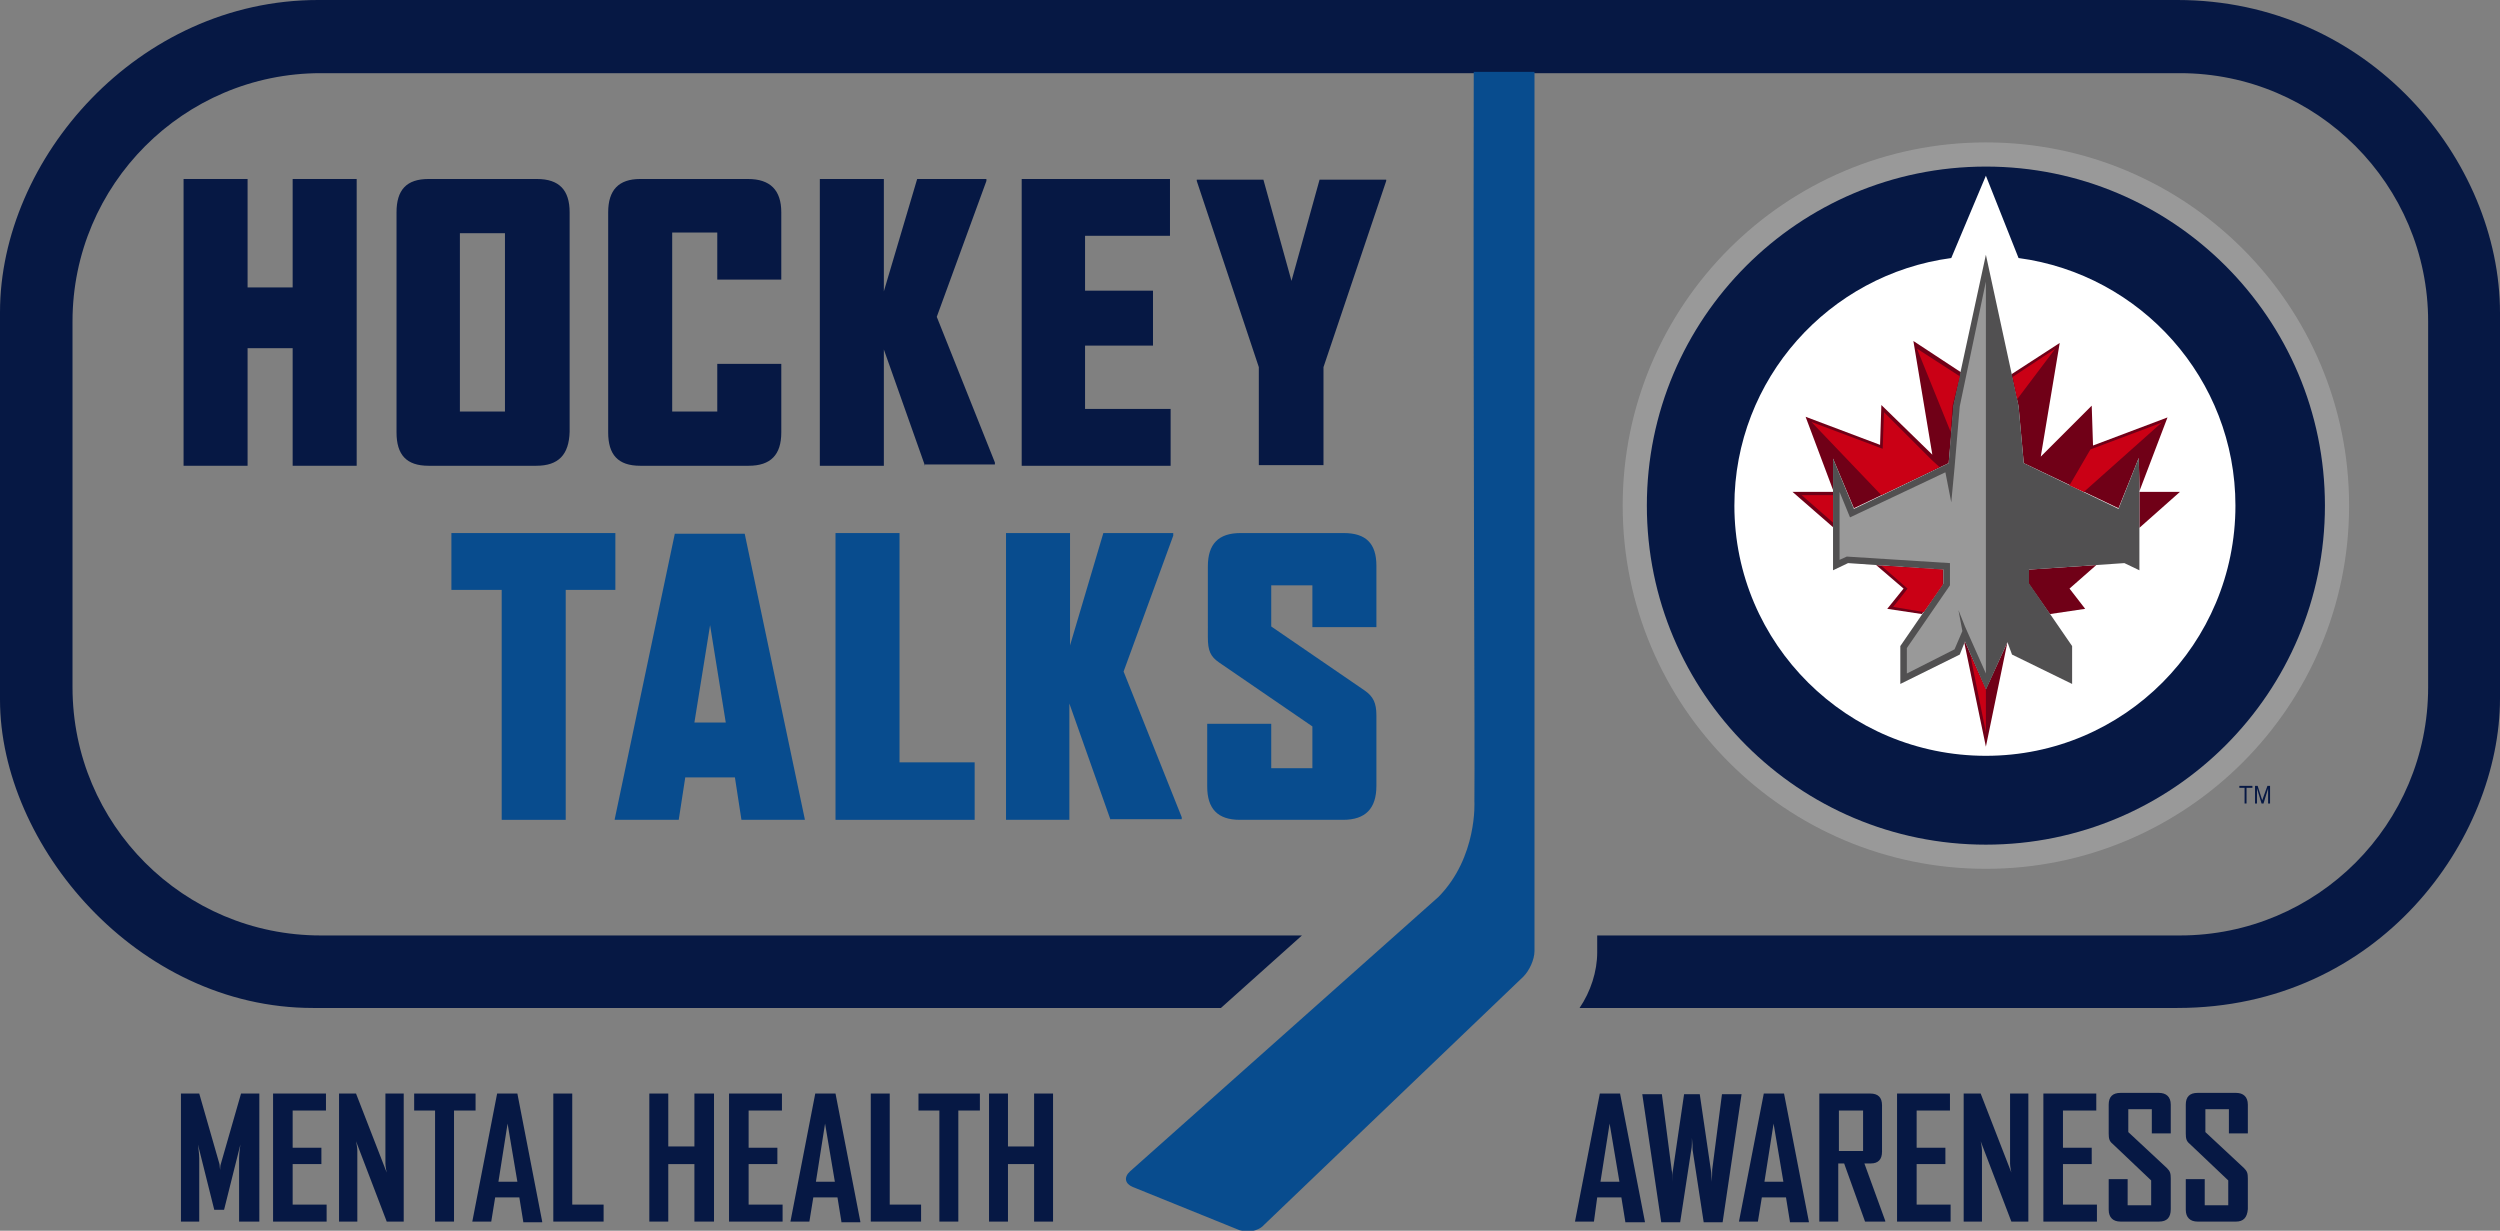 <?xml version="1.0" encoding="utf-8"?>
<!-- Generator: Adobe Illustrator 20.0.0, SVG Export Plug-In . SVG Version: 6.00 Build 0)  -->
<svg version="1.1" id="Layer_1" xmlns="http://www.w3.org/2000/svg" xmlns:xlink="http://www.w3.org/1999/xlink" x="0px" y="0px"
	 viewBox="0 0 382.7 188.4" style="enable-background:new 0 0 382.7 188.4;" xml:space="preserve">
<rect x="0" y="0" width="382.7" height="188.4" fill="#808080" stroke="none"/>
<style type="text/css">
	.st0{fill:#061844;}
	.st1{fill:#084C8E;}
	.st2{fill:#999999;}
	.st3{fill:#FFFFFF;}
	.st4{fill:#700017;}
	.st5{fill:#515051;}
	.st6{fill:#CA0015;}
</style>
<g>
	<g>
		<g>
			<path class="st0" d="M36.6,187v-9.7c0-0.7,0.2-2.1,0.2-2.1l-2.5,10h-1.5l-2.5-10c0,0,0.2,1.4,0.2,2.1v9.7h-2.8v-19.6h2.8
				l3.1,10.8c0,0.2,0.1,0.9,0.1,0.9s0-0.7,0.1-0.9l3.1-10.8h2.8V187H36.6z"/>
			<path class="st0" d="M41.8,187v-19.6h8.1v2.6h-5.1v5.7h4.4v2.5h-4.4v6.2h5.2v2.6H41.8z"/>
			<path class="st0" d="M59.2,187l-4.7-12.3c0,0,0.2,0.9,0.2,1.4V187h-2.8v-19.6h2.6l4.7,12.1c0,0-0.2-0.9-0.2-1.4v-10.7h2.8V187
				H59.2z"/>
			<path class="st0" d="M69.5,170v17h-2.9v-17h-3.2v-2.6h9.4v2.6H69.5z"/>
			<path class="st0" d="M80.1,187l-0.6-3.7h-3.7l-0.6,3.7h-2.9V187l3.8-19.6h3.1L83,187v0.1H80.1z M77.7,172l-1.4,8.9h2.9L77.7,172z
				"/>
			<path class="st0" d="M84.7,187v-19.6h2.9v17h4.8v2.6H84.7z"/>
			<path class="st0" d="M106.3,187v-8.8h-4v8.8h-2.9v-19.6h2.9v8.1h4v-8.1h3V187H106.3z"/>
			<path class="st0" d="M111.6,187v-19.6h8.1v2.6h-5.1v5.7h4.4v2.5h-4.4v6.2h5.2v2.6H111.6z"/>
			<path class="st0" d="M128.8,187l-0.6-3.7h-3.7l-0.6,3.7H121V187l3.8-19.6h3.1l3.8,19.6v0.1H128.8z M126.3,172l-1.4,8.9h2.9
				L126.3,172z"/>
			<path class="st0" d="M133.3,187v-19.6h2.9v17h4.8v2.6H133.3z"/>
			<path class="st0" d="M146.7,170v17h-2.9v-17h-3.2v-2.6h9.4v2.6H146.7z"/>
			<path class="st0" d="M158.3,187v-8.8h-4v8.8h-2.9v-19.6h2.9v8.1h4v-8.1h2.9V187H158.3z"/>
		</g>
		<g>
			<path class="st0" d="M248.8,187l-0.6-3.7h-3.7L244,187h-2.9V187l3.8-19.6h3.1l3.8,19.6v0.1H248.8z M246.4,172l-1.4,8.9h2.9
				L246.4,172z"/>
			<path class="st0" d="M263.7,187.1h-2.9l-1.7-11.1c0-0.4,0-0.9-0.1-1.8c0,0.8,0,1.4-0.1,1.8l-1.7,11.1h-2.9l-2.9-19.6h3l1.5,11.6
				c0.1,0.4,0.1,1,0.1,1.8c0-0.8,0-1.4,0.1-1.8l1.7-11.6h2.4l1.7,11.6c0.1,0.5,0.1,1,0.1,1.8c0.1-0.8,0.1-1.3,0.1-1.8l1.5-11.6h3
				L263.7,187.1z"/>
			<path class="st0" d="M274,187l-0.6-3.7h-3.7l-0.6,3.7h-2.9V187l3.8-19.6h3.1l3.8,19.6v0.1H274z M271.5,172l-1.4,8.9h2.9
				L271.5,172z"/>
			<path class="st0" d="M285.5,187l-3.2-8.9h-0.9v8.9h-2.9v-19.6h7.8c1.2,0,1.8,0.6,1.8,1.8v7.1c0,1.2-0.6,1.8-1.7,1.8h-1l3.2,8.8
				v0.1H285.5z M281.5,176.2h3.7V170h-3.7V176.2z"/>
			<path class="st0" d="M290.4,187v-19.6h8.1v2.6h-5.1v5.7h4.4v2.5h-4.4v6.2h5.2v2.6H290.4z"/>
			<path class="st0" d="M307.9,187l-4.7-12.3c0,0,0.2,0.9,0.2,1.4V187h-2.8v-19.6h2.6l4.7,12.1c0,0-0.2-0.9-0.2-1.4v-10.7h2.8V187
				H307.9z"/>
			<path class="st0" d="M312.8,187v-19.6h8.1v2.6h-5.1v5.7h4.4v2.5h-4.4v6.2h5.2v2.6H312.8z"/>
			<path class="st0" d="M330.5,187h-5.9c-1.1,0-1.8-0.6-1.8-1.8v-4.7h2.9v4h3.6v-3.8l-5.9-5.6c-0.5-0.4-0.6-0.8-0.6-1.6v-4.4
				c0-1.2,0.6-1.8,1.8-1.8h5.9c1.1,0,1.8,0.6,1.8,1.8v4.4h-2.9v-3.7h-3.6v3.5l5.9,5.5c0.5,0.5,0.6,0.8,0.6,1.6v4.7
				C332.3,186.4,331.7,187,330.5,187z"/>
			<path class="st0" d="M342.3,187h-5.9c-1.1,0-1.8-0.6-1.8-1.8v-4.7h2.9v4h3.6v-3.8l-5.9-5.6c-0.5-0.4-0.6-0.8-0.6-1.6v-4.4
				c0-1.2,0.6-1.8,1.8-1.8h5.9c1.1,0,1.8,0.6,1.8,1.8v4.4h-2.9v-3.7h-3.6v3.5l5.9,5.5c0.5,0.5,0.6,0.8,0.6,1.6v4.7
				C344,186.4,343.4,187,342.3,187z"/>
		</g>
		<g>
			<path class="st0" d="M44.8,71.3v-18h-6.9v18h-9.8V27.4h9.8v16.6h6.9V27.4h9.8v43.9H44.8z"/>
			<path class="st0" d="M82.1,71.3H65.6c-3.4,0-4.9-1.7-4.9-5.1V32.5c0-3.4,1.5-5.1,4.9-5.1h16.6c3.4,0,5,1.7,5,5.1v33.6
				C87.1,69.6,85.5,71.3,82.1,71.3z M77.3,35.7h-6.9V63h6.9V35.7z"/>
			<path class="st0" d="M114.6,71.3H98c-3.4,0-4.9-1.7-4.9-5.1V32.5c0-3.4,1.6-5.1,4.9-5.1h16.5c3.4,0,5.1,1.7,5.1,5.1v10.3h-9.8
				v-7.2h-6.9V63h6.9v-7.3h9.8v10.5C119.6,69.6,118,71.3,114.6,71.3z"/>
			<path class="st0" d="M141.6,71.3l-6.3-17.8v17.8h-9.8V27.4h9.8v17.2l5.1-17.2H151v0.3l-7.6,20.8l8.9,22.3v0.3H141.6z"/>
			<path class="st0" d="M156.4,71.3V27.4h22.7v8.7h-13v8.4h10.4v8.4h-10.4v9.7h13.1v8.7H156.4z"/>
			<path class="st0" d="M202.6,56.2v15h-9.9V56.2l-9.5-28.5v-0.2h10.2l4.3,15.5l4.3-15.5h10.2v0.2L202.6,56.2z"/>
		</g>
		<g>
			<path class="st1" d="M86.6,90.3v35.2h-9.8V90.3h-7.7v-8.7h25.1v8.7H86.6z"/>
			<path class="st1" d="M113.5,125.5l-1-6.5h-7.6l-1,6.5h-9.8v-0.1l9.2-43.7H114l9.2,43.7v0.1H113.5z M108.7,95.7l-2.4,14.9h4.8
				L108.7,95.7z"/>
			<path class="st1" d="M127.9,125.5V81.6h9.8v35.1h11.5v8.8H127.9z"/>
			<path class="st1" d="M170,125.5l-6.3-17.8v17.8H154V81.6h9.8v17.2l5.1-17.2h10.7V82l-7.6,20.8l8.9,22.3v0.3H170z"/>
			<path class="st1" d="M205.6,125.5h-15.8c-3.4,0-5-1.7-5-5.1v-9.6h9.8v6.8h6.3v-6.4l-14.3-9.8c-1.3-0.9-1.7-1.8-1.7-3.8V86.7
				c0-3.4,1.6-5.1,5-5.1h15.8c3.4,0,5,1.6,5,5V96h-9.8v-6.4h-6.3v6.3l14.3,9.8c1.3,0.9,1.8,1.9,1.8,3.8v10.8
				C210.7,123.8,209,125.5,205.6,125.5z"/>
		</g>
		<g>
			<path class="st0" d="M333.3,0H48.7C21.1,0,0,24.3,0,47.8v59.3c0,22.2,20.9,47.2,47.9,47.2h139l12.4-11.1H49.1c-21,0-38-17-38-38
				v-56c0-20.9,17-38,38-38h284.6c21,0,38,17.1,38,38v56c0,21-17,38-38,38h-89.2v2.6c0,2.9-1,6-2.7,8.5h91.5
				c31,0,49.4-25.9,49.4-47.4v-59C382.7,24.5,362.6,0,333.3,0z"/>
		</g>
		<g>
			<path class="st1" d="M225.6,11.2c-0.1,60.9,0.2,101.9,0.1,111.5c0,0,0.5,8.5-5.5,14.6l-47.2,42c-1,0.9-0.8,1.9,0.4,2.4l16.3,6.6
				c0.4,0.1,0.8,0.2,1.2,0.2c1,0,2-0.3,2.6-1l39.7-38c0.9-0.9,1.7-2.6,1.7-3.9v-2.6v-132H225.6z"/>
		</g>
		<g>
			<polygon class="st0" points="342.8,120.6 343.6,120.6 343.6,123 343.9,123 343.9,120.6 344.8,120.6 344.8,120.3 342.8,120.3 			
				"/>
			<polygon class="st0" points="346.3,122.5 345.6,120.3 345.2,120.3 345.2,123 345.5,123 345.5,120.7 346.2,123 346.5,123 
				347.2,120.7 347.2,123 347.5,123 347.5,120.3 347.1,120.3 			"/>
			<path class="st2" d="M359.6,77.4c0,30.7-24.9,55.6-55.6,55.6c-30.7,0-55.6-24.9-55.6-55.6s24.9-55.6,55.6-55.6
				C334.7,21.8,359.6,46.7,359.6,77.4"/>
			<path class="st0" d="M355.9,77.4c0,28.6-23.2,51.9-51.9,51.9c-28.6,0-51.9-23.2-51.9-51.9c0-28.6,23.2-51.9,51.9-51.9
				C332.6,25.5,355.9,48.7,355.9,77.4"/>
			<path class="st3" d="M309,39.5l-5-12.6l-5.3,12.6C280,42,265.5,58,265.5,77.4c0,21.2,17.3,38.3,38.5,38.3
				c21.2,0,38.2-17.2,38.2-38.3C342.2,58,327.7,42,309,39.5"/>
			<path class="st4" d="M280.6,70.2l3.2,7.6l14.5-6.9l0.8-8.9l1.1-5l-7.3-4.8c0,0,2.9,17.4,2.9,17.4L288,62l-0.2,6.1l-11.4-4.3
				l4.2,11.2v-1L280.6,70.2z"/>
			<polygon class="st4" points="297.5,87.2 287.2,86.5 291.4,90.1 288.9,93.2 294.2,94 297.5,89.3 			"/>
			<polygon class="st4" points="304,105.5 300.8,98.2 300.7,98.4 304,114.3 307.3,98.3 307.3,98.3 			"/>
			<polygon class="st4" points="310.5,89.3 313.8,94 319.2,93.2 316.8,90.1 320.9,86.5 310.5,87.2 			"/>
			<path class="st4" d="M309.8,70.9l14.5,6.9l3.1-7.7l0.1,3.9v1.2l4.3-11.3l-11.4,4.3l-0.2-6.1l-7.8,7.8c0.2-1.2,2.9-17.4,2.9-17.4
				l-7.4,4.8l1.1,4.9L309.8,70.9z"/>
			<polygon class="st4" points="333.7,75.3 327.5,75.3 327.5,80.8 			"/>
			<polygon class="st4" points="274.4,75.3 280.6,80.7 280.6,75.3 			"/>
			<polygon class="st5" points="327.4,70.1 324.3,77.9 309.8,70.9 309,62.1 304,39 299,62.1 298.3,70.9 283.8,77.9 280.6,70.2 
				280.6,74 280.6,87.3 282.9,86.2 297.5,87.2 297.5,89.3 290.9,98.9 290.9,104.7 300,100.2 300.8,98.2 304,105.6 307.3,98.3 
				308,100.2 317.2,104.7 317.2,98.9 310.6,89.3 310.6,87.2 325.2,86.2 327.5,87.3 327.5,74 			"/>
			<polygon class="st2" points="300,62.2 299.2,71.6 299.2,71.6 298.7,76.9 297.8,72.3 283.2,79.2 281.6,75.3 281.6,85.7 
				282.7,85.2 298.5,86.2 298.5,89.6 291.9,99.2 291.9,103.1 299.2,99.4 300.4,96.6 299.8,93.4 300.8,95.9 304,103.1 304,43.1 			
				"/>
			<path class="st6" d="M297.5,87.2l-9.5-0.6l4,3.5c-0.1,0.2-2.2,2.8-2.2,2.8l4.7,0.8l2.9-4.2V87.2z"/>
			<path class="st6" d="M300,57.6l-6.5-4.2c0,0,0,0,0,0.1l5.1,12.6l0.3-4L300,57.6z"/>
			<path class="st6" d="M295.7,70.4C295.7,70.4,295.7,70.4,295.7,70.4l-7.3-7.3l-0.2,5.6l-10.9-4.1L288,75.8l8.9-4.3L295.7,70.4z"/>
			<polygon class="st6" points="301.6,100.2 304,112.1 304,105.6 			"/>
			<polygon class="st6" points="275.8,75.8 280.6,80 280.6,75.8 			"/>
			<polygon class="st6" points="314.6,53.4 308.1,57.7 308.8,61.1 			"/>
			<polygon class="st6" points="330.9,64.7 320,68.8 316.8,74.3 319,75.3 			"/>
		</g>
	</g>
</g>
</svg>
